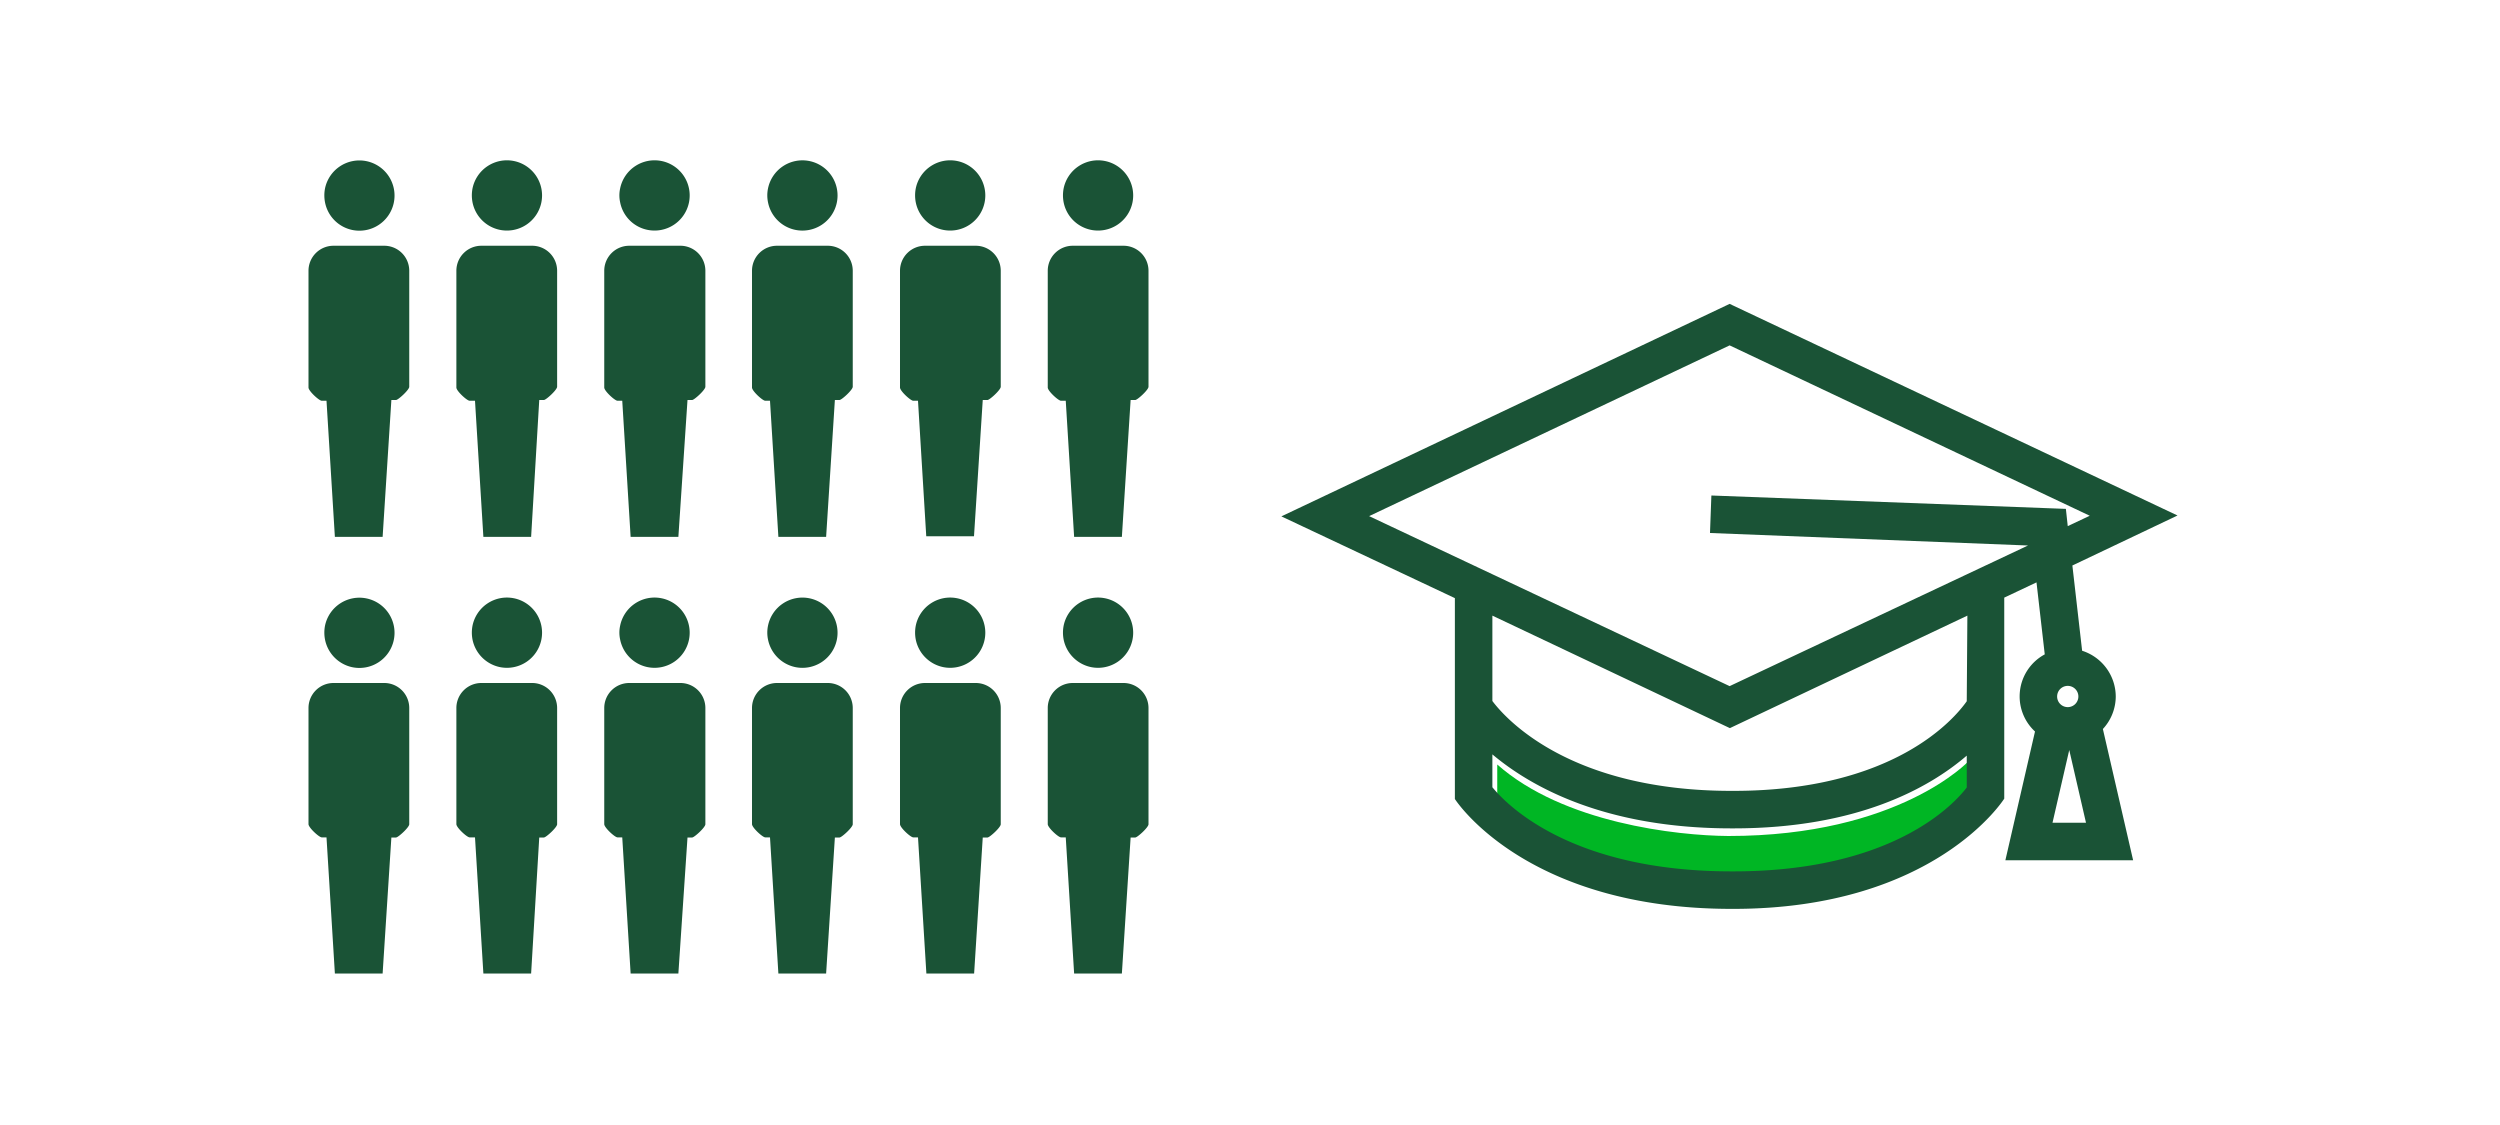 <svg xmlns="http://www.w3.org/2000/svg" viewBox="0 0 200 90"><defs><style>.cls-1{fill:#00b624;}.cls-2{fill:#1a5336;}</style></defs><title>financialEducation_1</title><g id="FLT_ART_WORKS" data-name="FLT ART WORKS"><path class="cls-1" d="M119.78,61.16v3.67s5,6.85,19.72,6.86c14.17,0,18-6.81,18-6.81v-4s-5.57,6-19.23,6C134.14,66.85,125.07,65.84,119.78,61.16Z"/><path class="cls-2" d="M28.15,18.39A2.81,2.81,0,1,0,26,15.08a2.91,2.91,0,0,0,0,1.1A2.8,2.8,0,0,0,28.15,18.39Z"/><path class="cls-2" d="M30.75,19.66H26.68a2,2,0,0,0-2,2V31c0,.28.85,1.06,1.06,1.06h.38l.67,10.89h3.82L31.31,32h.37c.17,0,1.06-.81,1.06-1.06v-9.3A2,2,0,0,0,30.75,19.66Z"/><path class="cls-2" d="M40,18.39a2.81,2.81,0,1,0-2.2-3.31,2.91,2.91,0,0,0,0,1.1A2.8,2.8,0,0,0,40,18.39Z"/><path class="cls-2" d="M42.58,19.66H38.51a2,2,0,0,0-2,2V31c0,.28.85,1.06,1.06,1.06H38l.67,10.89h3.82L43.14,32h.37c.17,0,1.06-.81,1.06-1.06v-9.3A2,2,0,0,0,42.58,19.66Z"/><path class="cls-2" d="M51.81,18.39a2.81,2.81,0,1,0-2.2-3.31,2.55,2.55,0,0,0,0,1.1A2.79,2.79,0,0,0,51.81,18.39Z"/><path class="cls-2" d="M54.41,19.66H50.34a2,2,0,0,0-2,2V31c0,.28.85,1.06,1.06,1.06h.38l.67,10.89h3.82L55,32h.37c.17,0,1.06-.81,1.06-1.06v-9.3A2,2,0,0,0,54.41,19.66Z"/><path class="cls-2" d="M63.63,18.39a2.81,2.81,0,1,0-2.19-3.31,2.72,2.72,0,0,0,0,1.1A2.8,2.8,0,0,0,63.63,18.39Z"/><path class="cls-2" d="M66.23,19.66H62.16a2,2,0,0,0-2,2V31c0,.28.85,1.06,1.06,1.06h.38l.67,10.89h3.82L66.79,32h.37c.17,0,1.06-.81,1.06-1.06v-9.3A2,2,0,0,0,66.23,19.66Z"/><path class="cls-2" d="M75.46,18.39a2.81,2.81,0,1,0-2.2-3.31,2.91,2.91,0,0,0,0,1.1A2.8,2.8,0,0,0,75.46,18.39Z"/><path class="cls-2" d="M78.06,19.66H74a2,2,0,0,0-2,2V31c0,.28.85,1.06,1.06,1.06h.38L74.1,42.9h3.82L78.62,32H79c.17,0,1.06-.81,1.06-1.06v-9.3A2,2,0,0,0,78.06,19.66Z"/><path class="cls-2" d="M87.29,18.39a2.81,2.81,0,1,0-2.2-3.31,2.91,2.91,0,0,0,0,1.1A2.8,2.8,0,0,0,87.29,18.39Z"/><path class="cls-2" d="M89.89,19.66H85.82a2,2,0,0,0-2,2V31c0,.28.85,1.06,1.06,1.06h.38l.67,10.89h3.82L90.45,32h.37c.17,0,1.06-.81,1.06-1.06v-9.3A2,2,0,0,0,89.89,19.66Z"/><path class="cls-2" d="M28.15,53.37A2.81,2.81,0,1,0,26,50.06a2.91,2.91,0,0,0,0,1.1A2.82,2.82,0,0,0,28.15,53.37Z"/><path class="cls-2" d="M30.75,54.64H26.68a2,2,0,0,0-2,2v9.29c0,.28.85,1.06,1.06,1.06h.38l.67,10.89h3.82L31.31,67h.37c.17,0,1.06-.81,1.06-1.06v-9.3A2,2,0,0,0,30.75,54.64Z"/><path class="cls-2" d="M40,53.37a2.81,2.81,0,1,0-2.2-3.31,2.91,2.91,0,0,0,0,1.1A2.82,2.82,0,0,0,40,53.37Z"/><path class="cls-2" d="M42.58,54.64H38.51a2,2,0,0,0-2,2v9.29c0,.28.85,1.06,1.06,1.06H38l.67,10.89h3.82L43.14,67h.37c.17,0,1.06-.81,1.06-1.06v-9.3A2,2,0,0,0,42.58,54.64Z"/><path class="cls-2" d="M51.81,53.37a2.81,2.81,0,1,0-2.2-3.31,2.55,2.55,0,0,0,0,1.1A2.81,2.81,0,0,0,51.81,53.37Z"/><path class="cls-2" d="M54.41,54.64H50.34a2,2,0,0,0-2,2v9.29c0,.28.85,1.06,1.06,1.06h.38l.67,10.89h3.82L55,67h.37c.17,0,1.06-.81,1.06-1.06v-9.3A2,2,0,0,0,54.41,54.64Z"/><path class="cls-2" d="M63.63,53.37a2.81,2.81,0,1,0-2.19-3.31,2.72,2.72,0,0,0,0,1.1A2.82,2.82,0,0,0,63.63,53.37Z"/><path class="cls-2" d="M66.23,54.64H62.16a2,2,0,0,0-2,2v9.29c0,.28.85,1.06,1.06,1.06h.38l.67,10.89h3.82L66.79,67h.37c.17,0,1.06-.81,1.06-1.06v-9.3A2,2,0,0,0,66.23,54.64Z"/><path class="cls-2" d="M75.46,53.37a2.81,2.81,0,1,0-2.2-3.31,2.91,2.91,0,0,0,0,1.1A2.82,2.82,0,0,0,75.46,53.37Z"/><path class="cls-2" d="M78.06,54.64H74a2,2,0,0,0-2,2v9.29c0,.28.85,1.06,1.06,1.06h.38l.67,10.89h3.82L78.62,67H79c.17,0,1.06-.81,1.06-1.06v-9.3A2,2,0,0,0,78.06,54.64Z"/><path class="cls-2" d="M87.29,53.37a2.81,2.81,0,1,0-2.2-3.31,2.91,2.91,0,0,0,0,1.1A2.82,2.82,0,0,0,87.29,53.37Z"/><path class="cls-2" d="M89.89,54.64H85.82a2,2,0,0,0-2,2v9.29c0,.28.85,1.06,1.06,1.06h.38l.67,10.89h3.82L90.45,67h.37c.17,0,1.06-.81,1.06-1.06v-9.3A2,2,0,0,0,89.89,54.64Z"/><path class="cls-2" d="M169.26,55.72a3.86,3.86,0,0,0-2.69-3.66l-.78-6.82,8.41-4L138.37,24.31l-35.86,17,13.88,6.54V63.92c.22.34,5.9,8.79,22.14,8.79h.14c16.15,0,21.67-8.82,21.67-8.82V47.81l2.58-1.22.66,5.76a3.82,3.82,0,0,0-.78,6.17l-2.37,10.3h10.22l-2.42-10.5A3.84,3.84,0,0,0,169.26,55.72ZM138.37,27.63l28.81,13.63-1.76.83-.15-1.38-28.36-1.07-.11,3,25.44,1L138.37,54.89l-28.84-13.6Zm.3,42.08h-.14c-12.85,0-18-5.34-19.14-6.73V60.35c3.08,2.59,9,5.92,19.14,5.92h.14c9.91,0,15.66-3.23,18.67-5.82V63C156.31,64.35,151.4,69.71,138.67,69.71ZM157.34,56.1c-1,1.42-5.84,7.17-18.68,7.17h-.12c-12.93,0-18.07-5.75-19.15-7.19V49.25l19,9,19-9Zm8.08-1.23a.85.85,0,1,1-.85.85A.85.85,0,0,1,165.42,54.87ZM164.2,65.82,165.54,60l1.34,5.82Z"/></g></svg>